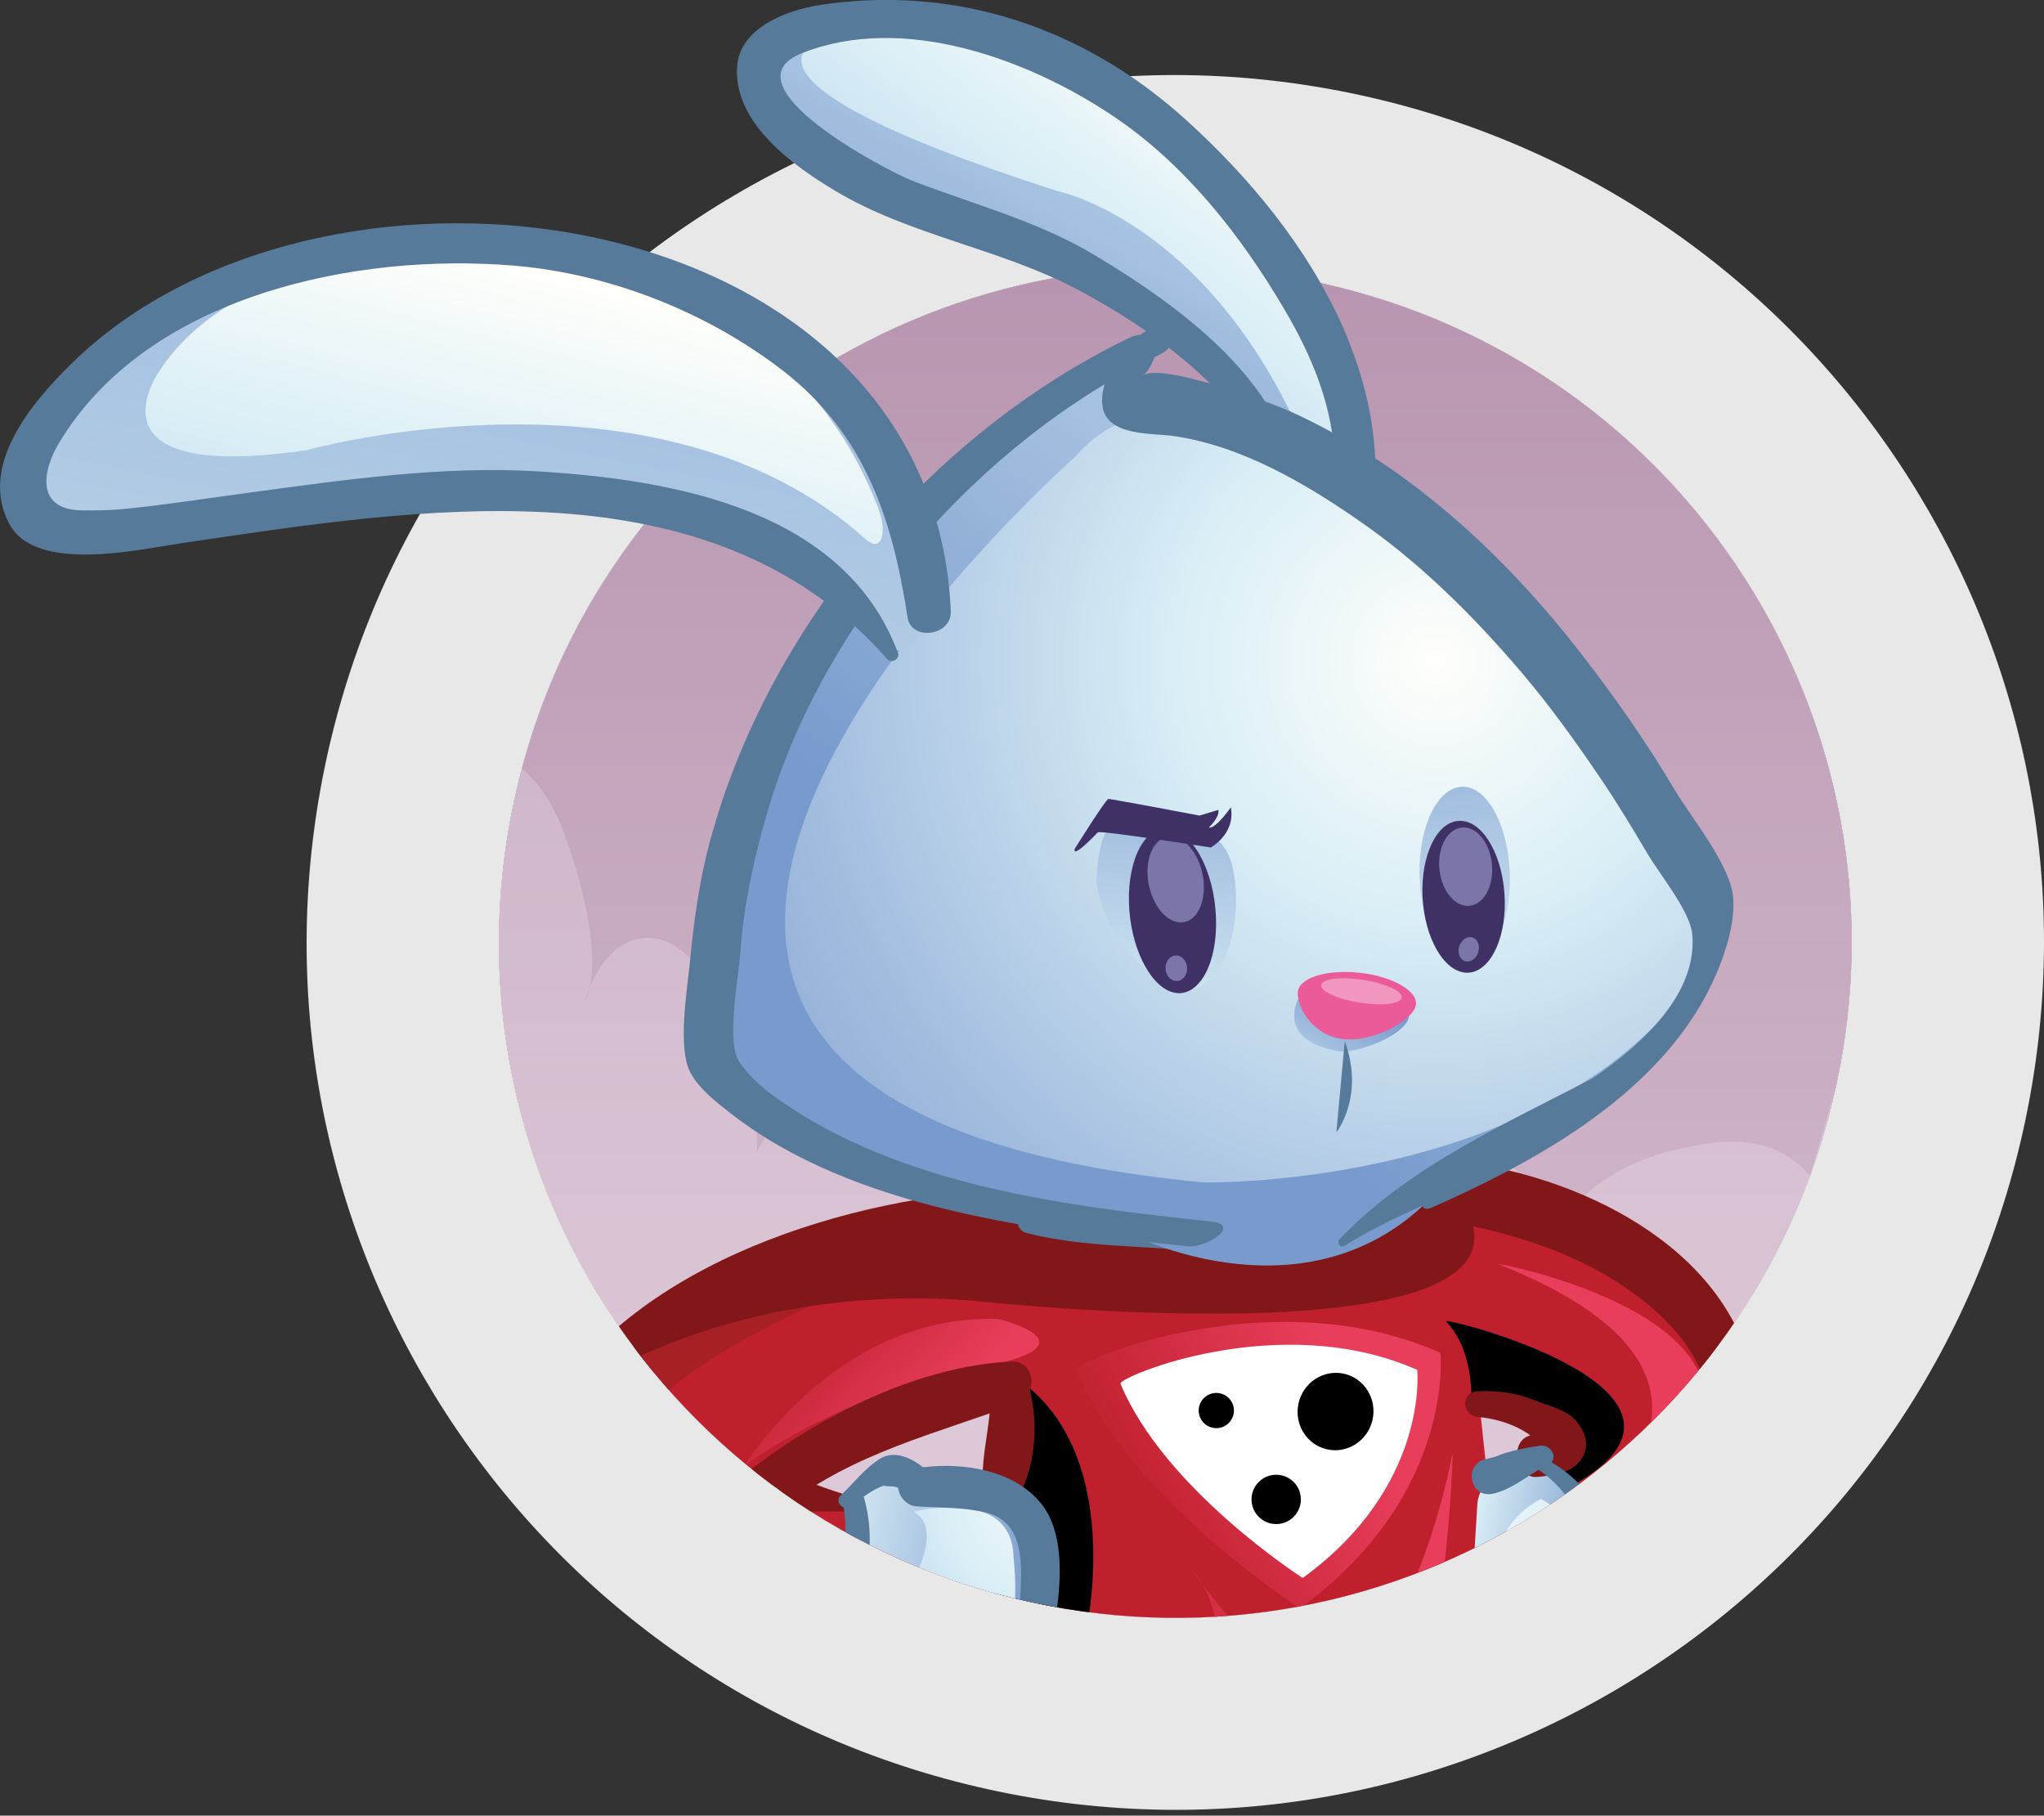 <svg clip-rule="evenodd" fill-rule="evenodd" stroke-linejoin="round" stroke-miterlimit="2" viewBox="0 0 2496 2217" xmlns="http://www.w3.org/2000/svg" xmlns:xlink="http://www.w3.org/1999/xlink"><rect x="0" y="0" width="2496" height="2217" fill="#333333" stroke="none"/><linearGradient id="a" gradientTransform="matrix(0 11221.2 -11221.2 0 8171.71 -2491.82)" gradientUnits="userSpaceOnUse" x1="0" x2="1" y1="0" y2="0"><stop offset="0" stop-color="#a780a0"/><stop offset=".05" stop-color="#a780a0"/><stop offset=".25" stop-color="#b490ac"/><stop offset=".63" stop-color="#d4bacd"/><stop offset=".66" stop-color="#d8bed1"/><stop offset=".94" stop-color="#eed5b9"/><stop offset="1" stop-color="#eed5b9"/></linearGradient><linearGradient id="b"><stop offset="0" stop-color="#e83e5c"/><stop offset=".13" stop-color="#e83e5c"/><stop offset=".41" stop-color="#c0202e"/><stop offset="1" stop-color="#c0202e"/></linearGradient><linearGradient id="c" gradientTransform="matrix(-1365.34 -1338.47 1338.47 -1365.34 3065.63 4659.95)" gradientUnits="userSpaceOnUse" x1="0" x2="1" xlink:href="#b" y1="0" y2="0"/><linearGradient id="d" gradientTransform="matrix(-5956.04 -227.348 227.348 -5956.04 4883.97 4364.13)" gradientUnits="userSpaceOnUse" x1="0" x2="1" xlink:href="#b" y1="0" y2="0"/><linearGradient id="e" gradientTransform="matrix(-1881.23 1545.77 -1545.77 -1881.23 4379.97 4966.4)" gradientUnits="userSpaceOnUse" x1="0" x2="1" y1="0" y2="0"><stop offset="0" stop-color="#e83e5c"/><stop offset=".41" stop-color="#c0202e"/><stop offset="1" stop-color="#c0202e"/></linearGradient><linearGradient id="f"><stop offset="0" stop-color="#d9eef6"/><stop offset="1" stop-color="#799acd"/></linearGradient><linearGradient id="g" gradientTransform="matrix(685.44 150.603 -150.603 685.44 2551.25 4918.62)" gradientUnits="userSpaceOnUse" x1="0" x2="1" xlink:href="#f" y1="0" y2="0"/><linearGradient id="h" gradientTransform="matrix(407.107 89.449 -89.449 407.107 4569.23 4926.59)" gradientUnits="userSpaceOnUse" x1="0" x2="1" xlink:href="#f" y1="0" y2="0"/><linearGradient id="i"><stop offset="0" stop-color="#fffffb"/><stop offset=".17" stop-color="#d9eef6"/><stop offset=".2" stop-color="#d2e8f3"/><stop offset=".41" stop-color="#a3bddf"/><stop offset=".57" stop-color="#85a3d2"/><stop offset=".66" stop-color="#799acd"/><stop offset="1" stop-color="#799acd"/></linearGradient><radialGradient id="j" cx="0" cy="0" gradientTransform="matrix(2444.29 536.859 536.859 -2444.29 3357.16 4633.41)" gradientUnits="userSpaceOnUse" r="1" xlink:href="#i"/><radialGradient id="k" cx="0" cy="0" gradientTransform="matrix(5132.54 1127.3 1127.3 -5132.54 4726 5384.07)" gradientUnits="userSpaceOnUse" r="1" xlink:href="#i"/><linearGradient id="l" gradientTransform="matrix(-2520.11 1300.19 -1300.19 -2520.11 4565.11 4219.24)" gradientUnits="userSpaceOnUse" x1="0" x2="1" xlink:href="#b" y1="0" y2="0"/><linearGradient id="m" gradientTransform="matrix(-1015.37 1813.72 -1813.72 -1015.37 3973.53 -250.768)" gradientUnits="userSpaceOnUse" x1="0" x2="1" xlink:href="#f" y1="0" y2="0"/><linearGradient id="n"><stop offset="0" stop-color="#fffffb"/><stop offset=".05" stop-color="#fffffb"/><stop offset=".28" stop-color="#d9eef6"/><stop offset="1" stop-color="#799acd"/></linearGradient><linearGradient id="o" gradientTransform="matrix(-1612.55 2148.01 -2148.01 -1612.55 3920.76 126.627)" gradientUnits="userSpaceOnUse" x1="0" x2="1" xlink:href="#n" y1="0" y2="0"/><linearGradient id="p" gradientTransform="matrix(-1834.17 2467.14 -2467.14 -1834.17 5339.68 666.722)" gradientUnits="userSpaceOnUse" x1="0" x2="1" xlink:href="#f" y1="0" y2="0"/><radialGradient id="q" cx="0" cy="0" gradientTransform="matrix(4693.59 1030.89 1030.89 -4693.59 4494.25 2078.82)" gradientUnits="userSpaceOnUse" r="1" xlink:href="#i"/><linearGradient id="r" gradientTransform="matrix(1096.33 -5281.99 5281.99 1096.33 1005.05 3980.07)" gradientUnits="userSpaceOnUse" x1="0" x2="1" xlink:href="#f" y1="0" y2="0"/><linearGradient id="s" gradientTransform="matrix(-793.983 3051.11 -3051.11 -793.983 1802.13 718.837)" gradientUnits="userSpaceOnUse" x1="0" x2="1" xlink:href="#n" y1="0" y2="0"/><linearGradient id="t" gradientTransform="matrix(-145.308 -1237.88 1237.88 -145.308 4630.65 3185.92)" gradientUnits="userSpaceOnUse" x1="0" x2="1" xlink:href="#f" y1="0" y2="0"/><linearGradient id="u" gradientTransform="matrix(113.101 -1199.2 1199.2 113.101 3601.97 3256.17)" gradientUnits="userSpaceOnUse" x1="0" x2="1" xlink:href="#f" y1="0" y2="0"/><linearGradient id="v" gradientTransform="matrix(206.928 -369.801 369.801 206.928 4046.55 3486.16)" gradientUnits="userSpaceOnUse" x1="0" x2="1" xlink:href="#f" y1="0" y2="0"/><clipPath id="w"><path clip-rule="evenodd" d="m0 0h2512.07v2228.41h-2512.07z"/></clipPath><clipPath id="x"><path clip-rule="nonzero" d="m3220.3 5015.4c-1140.3-250.5-1861.7-1378-1611.1-2518.3s1378-1861.6 2518.3-1611.1 1861.7 1378 1611.1 2518.3c-250.5 1140.2-1378 1861.6-2518.3 1611.1z"/></clipPath><g transform="scale(.994 .995)"><path d="m0 0h2512.07v2228.41h-2512.07z" fill="none"/><g clip-path="url(#w)"><g transform="matrix(.393 0 0 .392 .021 -.059)"><path d="m4256.4 298.9c-1464.5-321.7-2912.5 604.7-3234.2 2069.2s604.7 2912.5 2069.2 3234.2 2912.5-604.7 3234.2-2069.2c321.7-1464.4-604.7-2912.4-2069.2-3234.2zm-1036.1 4716.5c-1140.3-250.5-1861.7-1378-1611.1-2518.3s1378-1861.6 2518.3-1611.1 1861.7 1378 1611.1 2518.3c-250.5 1140.2-1378 1861.6-2518.3 1611.1z" fill="#e8e8e8" fill-rule="nonzero"/><path d="m3220.3 5015.4c-1140.3-250.5-1861.7-1378-1611.1-2518.3s1378-1861.6 2518.3-1611.1 1861.7 1378 1611.1 2518.3c-250.5 1140.2-1378 1861.6-2518.3 1611.1z" fill="#fff" fill-rule="nonzero"/><g clip-path="url(#x)"><path d="m3220.3 5015.4c-1140.3-250.5-1861.7-1378-1611.1-2518.3s1378-1861.6 2518.3-1611.1 1861.7 1378 1611.1 2518.3c-250.5 1140.2-1378 1861.6-2518.3 1611.1z" fill="url(#a)"/><g fill-rule="nonzero"><path d="m1631.26 2406.19c50.15 40.88 93.82 103.96 128.64 193.91 35.36 91.28 116.8 341.08 83.16 493.78-5.92 14.88-11.37 30.91-16.26 48.12 7.08-14.52 12.43-30.7 16.26-48.12 62.33-156.56 178.06-187.58 265.54-132.88 116.3 72.6 167.3 234.1 121.4 454 64.2-30 149.7 75 134.7 196 114.6-238.5 236.8-127 360.9-42.4 3-290.1 309.7-299.7 303.3-22.4 84.1-61.5 157.4-110.7 247.8-104.7 63 4.1 135.1 102.2 199.2 79.2 100-35.9 50.6-181.2 63.2-304.2 8.7-81.8 26.2-162.6 58.3-233.1 85.1-187.3 220.4-206.3 346.6-205 138.2 1.5 273.4 34.5 370.9 188.4 63.74 100.36 143.39 300.32 89.54 467.43-1.28 3.37-2.49 6.93-3.64 10.67 1.27-3.54 2.48-7.09 3.64-10.67 51.88-137.69 199.06 30.35 149.96 172.57 77.9-36.8 312.2 76.9 200.4 235.5 82.7 59.3 159-75.4 239.2-133.3 111.9-81 213.6-106.3 329.5-126.8 127.82-22.78 249.37-1.3 334.67 98.2l80.43-276.1c-250.5 1140.2-1378 1861.6-2518.3 1611.1s-1861.7-1378-1611.1-2518.3c13.22-73.56 22.06-90.91 22.06-90.91z" fill="#fff" fill-opacity=".21"/><path d="m4567.8 5357.1c400-163.5 250.1-231.1 250.1-231.1l193.4-130.9c945.2-633.2-45-1136.7-45-1136.7-1131.5-491.2-2742.3 212.4-2742.3 212.4-1229 622.8 271.7 1091.2 271.7 1091.2 619.4 179.4 498.1 178.8 498.1 178.8m579.8 517.4c282.4-180.7 371.7-74.4 371.7-74.4m-816.8-1109.6-214.4-35.8s-114.1-111.8-263.4 54.8l-226.9-32.5c13.7-23 461.1-323.4 695.3-324 0 0 79.7-86.5 39.1 216.6zm1518.3-71.2-22.6-213c.1.1 476 121.9 22.6 213z" fill="#c0202e"/><path d="m2920.5 5273.9c-249-65.6-486.5-173.6-712.2-296.3-124.5-67.6-246.9-147.5-330.3-264.3-93.5-130.7-1.7-252.4 93.4-347 291.8-290.3 794.2-423.8 1193.6-445.9 126.4-7 127.5-203.2 0-197.3-509.7 23.4-1172.2 226-1453.7 685.4-135.6 221.3 36.3 433.4 209 560.7 275.9 203.5 658.4 284.2 987.7 350.5 29.6 5.9 42.4-38 12.5-45.8z" fill="#811719"/><path d="m4991 5006c177.6-39.3 295.2-168.6 397.2-312.1 137.9-194 139.1-358.4 25.4-565.1-191.6-348-692.8-518.8-1068-502.4-89.5 3.9-119.2 150.1-22.2 163.9 295.3 42.2 593.3 99 829.5 295 178.5 148.1 254.2 334.9 130.3 547.1-84 144-186.9 240.9-301.7 356.9-7.4 7.4 0 18.8 9.5 16.7z" fill="#811719"/><path d="m2013.9 4228.9s-805.7 444.8 453 936.8c0 0 87.4-5.4 117-140.5 0 0-1416.7-305-53.1-935.1 0-.1 4.2-159.3-516.9 138.8z" fill="#a62026"/><path d="m4520 4136.7c-16.1-16.8 938.4 221.2 382.8 521.1l-112-107.5s304-46.2-191.9-155.2c0-.1 13.2-162.9-78.9-258.4z"/><path d="m3072 5416.55s151.32 245.98 254.75-6.03c37.59-91.59 64.06-191.41 66.35-293.32 0 0 135.1-580.6-228.6-811.1z"/><path d="m2329.1 4586s288.8-474.8 792.3-456.5c0 0 306.5 75.1-32.2 146.7 0 0-379.5 47.4-760.1 309.8z" fill="url(#c)"/><path d="m4681.9 3957.1c-22.1-8.7 1123.1 208.3 421.5 777 0 0-63.4 78.4-131.2 1.9.1 0 587.2-432.4-290.3-778.9z" fill="url(#d)"/><path d="m4541.1 4549.2s-16.1 691.7-195.6 1035.9c0 0-360.5-287-713.8-60.9 0 0 309.9-355.5 94.2-610.6 0 0 312.7 468.2 504.6 358.6 0-.2 204.4-203 310.6-723z" fill="url(#e)"/><path d="m1868.8 4315.6s460.6-305.3 1188.7-242.1c0 0 1946.4 214.7 1478.9-359l-242-14.4-670 201.2c0-.1-756.1-346.8-1755.6 414.3z" fill="#811719"/><path d="m2664.6 4692.8s93.3-134.4 207.9-54.6c0 0 383.2-2.4 383.8 243.8 0 0 2.3 529-306.7 483.9 0 0-85 13.3-111.2-74.5l-343.4-116.4c-.1-.1 248.9-200.6 169.6-482.2z" fill="url(#g)"/><path d="m4764.3 4570.9s-140 42.1-146.1 138l-38.4 618.8s335.2-94.9 233.1-190.3l166.7-136.5c.1 0 78.5-315.4-215.3-430z" fill="url(#h)"/><path d="m2855.8 4732.9s309.5-81.6 312.4 143.4c0 0 31.5 244.5-56.2 324.1s-415.2 77.9-262.2-245.6c.1.1 102-170.7 6-221.9z" fill="url(#j)"/><path d="m4816.3 4692.6s208.6 105.6 72.7 247.7c0 0-173.1 141.5-199.1 225.5 0 0-119.7-340.4 126.4-473.2z" fill="url(#k)"/><path d="m3772.3 3903.5c-88.3-54.2-162.5-94.3-265.6-112-94.2-16.1-192.5.2-287.6-10.4-45.8-5.1-53.6 67.9-10.7 78.9 182.5 46.9 373.6 38.6 559.5 59.6 9 1 11.1-12 4.4-16.1z" fill="#587a9a"/><path d="m4619 4435.9c60.4 5.4 127.9 26.4 175.3 66.1 9.4 7.9 33.7 35 33.2 34.3-11.8-15.4 42.2-64.5 16.2-54.6-16.9 6.5-36.1 8.4-53.8 10.9-74.2 10.7-56.9 139 17.7 131.1 48.3-5.1 109.7-12.3 137.6-58.6 24.6-40.9 10.4-80.6-16.7-115-28.6-36.3-89.4-49-130.7-66-56.3-23.1-118.4-31.5-178.9-28.6-52.2 2.5-51 75.9.1 80.4z" fill="#811719"/><path d="m3363.7 4288.3c-10.1-24.5 610.4-287.8 1139-53.1 0 0 47.2 445.5-439.4 800.1 0 0-531.6-340.9-699.6-747z" fill="url(#l)"/><path d="m3502.6 4331.9c-8.3-20 497.1-234.4 927.5-43.2 0 0 38.5 362.8-357.9 651.5 0 0-432.9-277.6-569.6-608.3z" fill="#fff"/></g><path d="m3989.3 4617c42.61 0 77.2 34.59 77.2 77.2s-34.59 77.2-77.2 77.2-77.2-34.59-77.2-77.2 34.59-77.2 77.2-77.2zm69.77-223.3c14.37-65.39 77.89-107.08 141.77-93.04 63.88 14.03 104.08 78.51 89.71 143.9s-77.89 107.08-141.77 93.04c-63.88-14.03-104.08-78.51-89.71-143.9zm-256.97-32.8c30.41 0 55.1 24.69 55.1 55.1s-24.69 55.1-55.1 55.1-55.1-24.69-55.1-55.1 24.69-55.1 55.1-55.1z"/><path d="m3093.9 4335.1c11.7 108.6-30.6 214-20.6 323.5 5 54.6 78.7 84.3 109.2 29.6 59.6-107.1 65.4-252.3 28-368.8-19.5-60.9-124-53.6-116.6 15.7z" fill="#811719" fill-rule="nonzero"/><path d="m3013.3 5402.9c131.7 0 22.8-48.1-46.4-48.1-131.7 0-22.8 48.1 46.4 48.1z" fill="#811719" fill-rule="nonzero"/><path d="m2668.4 4687.5c-78.4-24.7-161.3-50.5-231.1-95.1 5.4 41.4 10.7 82.8 16 124.3 219.3-169.6 470.8-227.4 724-322 67.1-25.1 62.8-136.7-17.9-132.3-289.9 15.7-591.8 167.6-818 342.4-71.4 55.2 10.4 141.4 77 132.3 79.5-10.9 163.9-1 244.2-7 24.2-1.9 29.8-35.1 5.8-42.6z" fill="#811719" fill-rule="nonzero"/><path d="m4815 4525.9c-37.2 5.2-74 12.3-110.1 23.1-10.6 3.2-20.9 8-31.4 11.8-5.5 2-32.1 6.9-19.7 6-81.4 6-63.8 127.7 14.8 109.3 50.53-11.87 95.56-47.09 140.92-74.67 96.42 64.64 165.53 185.49 161.31 302.32-11.07 42.08-24.27 87.47-53.43 119.65-19.98 22.04-42.5 47.77-67.53 69.13-21.04-1.89-41.63 12.33-48.09 32.16-5.4 2.53-10.89 4.72-16.48 6.51-1.7.5-1.8 3 0 3.5 4.77 1.27 9.58 2.29 14.42 3.06.01 5.86 1.27 11.97 4.04 18.13-.08.16-.17.34-.26.51-5.1 9.9-12.6 18-20 26.2-17.9 19.7-39.1 36.4-60.7 51.8-38.9 27.7-96.6 73.3-148.1 65.4-29.6-4.3-42 35.8-12.6 45.4 74.8 24.5 168.9-22.8 229.7-63 43.64-28.94 127.01-94.01 99.48-155.79 25.13-9.8 48.58-24.45 68.42-41.91 24.8-21.81 43.4-45.76 54.68-71.76 8.49-4.06 15.71-11.44 19.62-22.64 54.47-156.07-45.89-331.88-184.56-412.37 19.8-20.33-5.23-55.83-34.44-51.83zm-10.11 627.51c-.3.74-.68 1.56-1.13 2.48 2.01 4.47 4.83 8.97 8.54 13.41-14.19-16.97-2.84-26.89-7.41-15.89z" fill="#587a9a" fill-rule="nonzero"/><path d="m2637.12 4719.09c29.97 179.53-71.63 281.63-173.52 413.81-25.7 33.4 21.8 66.4 52 52 178.1-84.5 235.8-315.9 186-493.2-.58-2.07-1.28-4-2.08-5.78 20.27-14.31 41.16-27.83 63.58-34.62-12.9-5.9-12.1-5.7 2.3.5 9.7 2.6 18.5.3 28.1 2.1 4.6.85 9.21 1.96 13.82 3.24 3.3 28.23 25.09 56.4 58.18 58.76 73.5 5.2 144.4 1.9 216.8 19.6 120.1 29.2 112.3 162.3 107.3 258.5-5.2 97.8-10.6 193-81.9 267.2-36.7 38.2-220.3 112.6-253 20.4-8.3-23.2-47.3-21.4-45.3 6 7.4 99.2 103 121.2 189.2 118.7 149-4.3 255.1-117.3 285-256.6 27.3-127 60.2-333-29.8-443.5-83.53-102.63-239.64-128.67-368.49-112.55-36.43-29.58-89.51-53.05-131.21-28.65-48.8 28.6-85.7 79.1-126.6 117.1-13.59 12.57-4.58 32.22 9.62 36.99z" fill="#587a9a" fill-rule="nonzero"/></g><g fill-rule="nonzero"><path d="m2933.4 62.5s-879.3-76.8-454.2 319.2c0 0-7.1 138.1 856.8 444.3 0 0 760.4 353.3 709.9 900.9l164.1 47.7s150.4-525.6-281.2-1051.1c0 0-387.4-620.5-995.4-661z" fill="url(#m)"/><path d="m3340.7 221.8c-29.7-16.7-465.5-265.2-756.1-107.9 0 0-432.5 114.5 720 484.1 0 0 513.2 101.1 808.5 875.9l123.5 73.7s88.1-772-895.9-1325.8z" fill="url(#o)"/><path d="m4064.2 1681.5c40.5-415.5-321.4-689.1-642.4-882.7-173.2-104.5-375.9-158.4-563.6-230.2-91-34.8-598.9-304.2-350.7-402.3 318.7-126 709.9 21.1 971.6 196.8 225.8 151.6 400.5 374.9 536.6 606.9 80.7 137.4 142.2 281.5 155 441.7 10.2 127.8-21.8 255.7-14.3 383.9 3 52.3 73.3 61.8 90.1 12.2 186.5-550.5-141.3-1073.6-542.8-1435.7-317.3-286.2-716.6-420-1138-356.8-103.2 15.5-255.2 70.8-261.9 196.1-9.2 174.9 174.7 306.8 306.7 386 232.6 139.6 511 180 750.4 305.5 293 153.5 646.9 421.5 675.4 778.6 1.5 18.1 26.2 17.8 27.9 0z" fill="#587a9a"/><path d="m3533.3 1120.7s-1359.4 643.9-1309.6 2201.1c0 0 232.1 389.9 1310.6 542.1 0 0 570.7 294.8 962.3-138.1 0 0 895.6-364.5 848.3-872.7 0 0-647.6-1487.3-1820.4-1596.7.2.1-32.6-91.9 8.8-135.7z" fill="url(#p)"/><path d="m3359 1431.9s-2282.2 2011.5 401.6 2269.9c0 0 1127.6 25.3 1571.3-692.7 84.5-136.6-134.8-527-470-897.6 0 0-1033.3-1225.9-1502.9-679.6z" fill="url(#q)"/><path d="m4202.6 3900.6c278.2-174.6 628.6-238.1 848.7-499.4 21-24.9-5-61.7-35.2-45.6-285 152.4-604.4 286.9-829.3 524.7-9.9 10.4 3 28.4 15.8 20.3z" fill="#587a9a"/><path d="m3533.9 1056c-627.4 301.9-1135.9 911.2-1315.2 1580.1-32.6 121.5-49.8 246.6-61.6 371.6-8.2 86.6-41.4 276.5 2.6 353.4 28.7 50.3 80 89.9 124.7 124.9 384.8 300.8 963.5 367.2 1429.1 415.9 55.9 5.8 172.3-67.3 69.7-78.1-452.7-47.4-971-112.4-1353.2-384.3-45.2-32.1-90.5-70.8-120.7-118.1-39.3-61.6-.5-262.4 4.6-335.8 10.5-151.5 43.1-300.6 85.7-446.1 174.6-595.6 660.5-1157.3 1222.8-1427.8 93.3-44.7-36.7-80.6-88.5-55.7z" fill="#587a9a"/><path d="m2891 1906.9s9.3-1041.7-1408.9-1161c0 0-810.4-49.9-1273.8 480.1 0 0-230.3 242.4-115.3 395.9 0 0 69.6 70.2 567.3-3.6 0 0 1698.4-350.2 2103.6 416.4-.1-.1 119.6 35.3 127.1-127.8z" fill="url(#r)"/><path d="m500.9 1157.6s-261.1 356.9 457.7 251.8c0 0 1095.9-307.7 1747.9 279.2 48 43.2 68.6-18.2 39.1-96.1-391-1033.4-1884.6-986.5-2244.7-434.9z" fill="url(#s)"/><path d="m2807 2044.4c-166.7-449.2-702.4-542.8-1124.8-568.5-299.1-18.2-600.8 25.8-896.4 65.6-130.6 17.6-261.5 38-392.6 51.6-45.8 4.7-91.4 5.2-137.4 4.7-143.2-1.6-124.7-121.5-71.9-210 275.9-462.1 926.8-597.2 1420.5-556.2 301.3 25 604.9 144.7 843.6 329.5 254.8 197.3 342.4 464.9 388.7 770.9 11.7 77.4 138.9 58.4 135.5-18.3-57.3-1297.8-1955.2-1554-2748-776.1-125.2 122.9-292.2 320.4-195.1 502.7 82.8 155.5 407.6 79.6 537.9 60.4 739.8-109 1654.9-264.7 2206.8 363.1 12.8 14.6 40.2-.7 33.2-19.4z" fill="#587a9a"/><path d="m3559.8 1052.8c-57.6 50.1-123 134.2-114 215.6 11 98.5 153.6 86.9 221.5 96.6 214.2 30.5 417.4 150.6 591.1 272.3 186.3 130.5 349.1 293.2 496.1 465.9 91.3 107.2 173.2 222 251.9 338.5 51.1 75.6 98 153.9 144.4 232.4 36.2 61.2 132.8 180.3 139.1 250.1 29.8 329.6-526.2 588.6-764.2 694.1-52 23.1-121.6 194-50.7 162.6 355.3-157.5 766.5-386.8 907.8-776.5 22.1-60.9 39.4-127.2 35.1-192.7-6.5-101.1-131.6-252-183-339-86.8-146.8-184.7-286.7-288.8-421.7-242.5-314.4-547.6-597.4-912.1-762.5-83.4-37.7-413.6-153.3-460.5-112.6 50.5-43.7 79.9-204.4-13.7-123.1z" fill="#587a9a"/><path d="m4716.1 2690.6c17.7 151.8-30.1 294.2-103.8 323.6-71.3 28.5-145.3-58.1-168.2-198.2-24-146.9 15.7-302.9 92.1-343.4 79.2-41.9 161.3 58.4 179.9 218z" fill="url(#t)"/><path d="m4702.8 2796.8c9.5 131.5-40.2 240.8-109.1 248.2-67.5 7.2-131.5-85.8-144.9-211.4-13.8-129.9 31.2-249.3 102.5-262.6 73-13.6 141.7 89.5 151.5 225.8z" fill="#3f3166"/><path d="m4659.1 2678.7c16.5 65.6-5.5 133.7-48.2 152.5-41.9 18.5-89.1-17.3-106.1-80.4-17.2-63.9 2.5-133.2 45-154.2 43.1-21.5 92.5 15.6 109.3 82.1z" fill="#7b75aa"/><path d="m4622.6 2973.3c-2.8 21-19.1 37.5-36.5 36.9-17.2-.6-29-18-26.5-38.8 2.6-21 18.8-37.8 36.3-37.4 17.6.4 29.6 18.1 26.7 39.3z" fill="#7b75aa"/><path d="m3862.2 2776c12.7 179.1-57 320.3-152.4 323.1-92.3 2.8-262.6-169.4-282.7-337.4 8.6-199.2 60.2-228.1 209.9-200.2 102.3 37.6 211.8 26.1 225.2 214.5z" fill="url(#u)"/><path d="m3801.1 2872.3c5.4 141.7-50.8 245.2-123.7 236.6-71.5-8.4-136.5-121.9-147.1-258.4-11-142.2 40.5-259.5 117.2-256.4 78.4 3.1 148 130.3 153.6 278.2z" fill="#3f3166"/><path d="m3710.3 3040.1c-3.7 21.6-21.5 35.1-39.7 30.3-18.2-4.7-30.2-25.8-26.8-47.2 3.4-21.6 21.1-35.6 39.6-31 18.5 4.7 30.6 26.2 26.9 47.9zm48.5-304.3c15.3 74.1-10.4 141.2-56.3 151-45.1 9.6-94.1-39.8-110.3-111.2-16.5-72.6 6.7-142.2 52.7-154.5 46.8-12.5 98.3 39.3 113.9 114.7z" fill="#7b75aa"/><path d="m4075.4 3095.6s-115.4 154 106.9 195.3c65.8 12.1 290.6-77.9 202.7-150.3-.1 0-173.3-119.7-309.6-45z" fill="url(#v)"/><path d="m4425.9 3147.1c-7.1 44.4-130.5 118.7-230.6 105.4-97.4-12.9-142.4-105-138.3-147.5 4.2-43.1 88.2-70.3 190.1-59.8 104.7 10.8 186 56.8 178.8 101.9z" fill="#eb5b99"/><path d="m4381.8 3123.8c-4.1 19.8-64.8 26.2-134.4 14.8-68.4-11.2-120.4-35.8-117.3-55 3.1-19.4 61-26.7 130.3-15.9 70.6 10.9 125.5 36.2 121.4 56.1z" fill="#f197bf"/><path d="m4203.6 3259.4-26.2 285.4s89.5-112 26.2-285.4z" fill="#587a9a"/><path d="m3431.6 2606c6.9-7.2 353 47.3 353 47.3s77.8-41.5 63-125.8c0 0-48.8 70.2-68.8 63 0 0 34.4-31.5 29.7-54.9l-58.8 17.8s-277.2-52.9-285.2-51.9c-8.1 1-104.8 155.6-104.8 155.6s-14.6 38.8 71.9-51.1z" fill="#3f3166"/></g></g></g></g></svg>